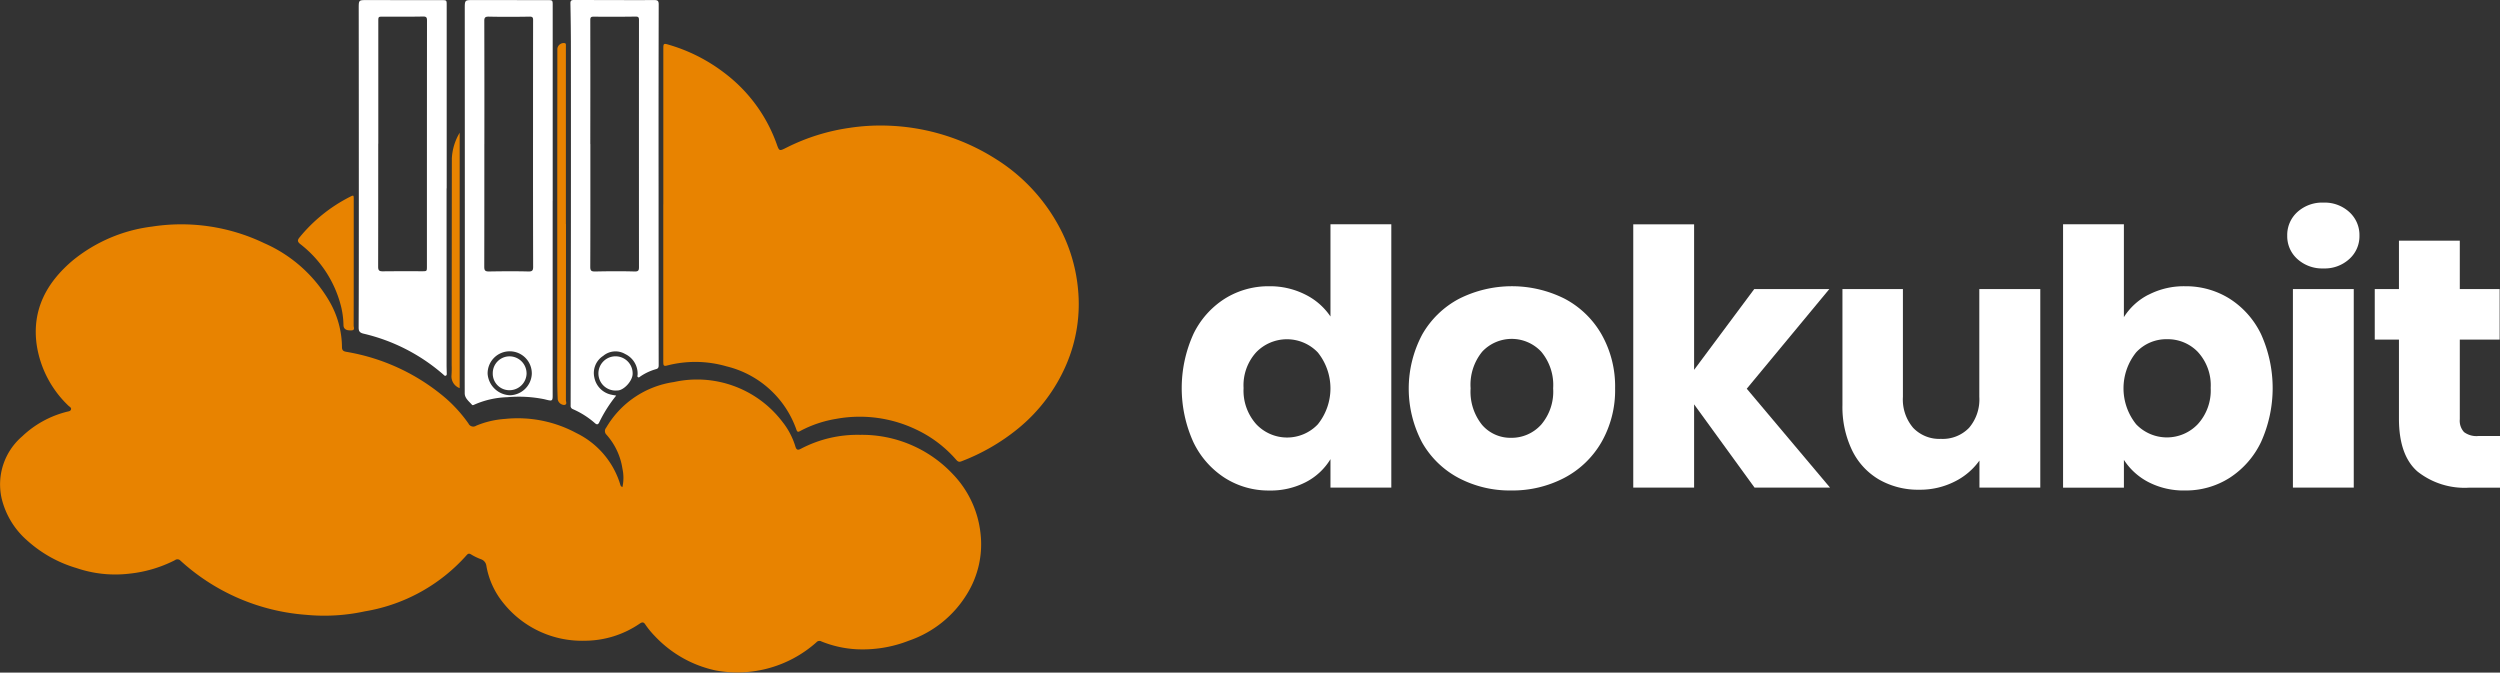 <?xml version="1.0" encoding="UTF-8"?>
<svg xmlns="http://www.w3.org/2000/svg" width="219.122" height="58.953" viewBox="0 0 219.122 58.953">
  <rect x="0" y="0" width="219.122" height="58.953" fill="#333333" stroke="none"/>
  <g transform="translate(-167 -980.5)">
    <path d="M54.556,116.254a3.793,3.793,0,0,0,0-1.613,5.764,5.764,0,0,0-1.4-2.977.443.443,0,0,1-.03-.605,8.234,8.234,0,0,1,5.943-4.01,9.4,9.4,0,0,1,9.51,3.488,6.488,6.488,0,0,1,1.135,2.16c.092.3.206.348.484.2a10.643,10.643,0,0,1,5.19-1.219,10.927,10.927,0,0,1,8.1,3.415,8.852,8.852,0,0,1,2.458,5.27,8.27,8.27,0,0,1-1.194,5.273,9.6,9.6,0,0,1-5.087,4.081,11.075,11.075,0,0,1-4.614.752A9.554,9.554,0,0,1,72,129.787a.353.353,0,0,0-.447.078,10.424,10.424,0,0,1-8.818,2.464A10.263,10.263,0,0,1,57.38,129.3a7.274,7.274,0,0,1-.818-1c-.129-.2-.254-.236-.472-.089a8.573,8.573,0,0,1-4.808,1.512,8.822,8.822,0,0,1-7.172-3.317,7.04,7.04,0,0,1-1.48-3.249.7.7,0,0,0-.485-.582,5.054,5.054,0,0,1-.857-.417c-.189-.119-.286-.055-.4.078a15.271,15.271,0,0,1-8.906,4.911,16.739,16.739,0,0,1-5.128.308,18.342,18.342,0,0,1-11.04-4.754.36.36,0,0,0-.488-.035,11.37,11.37,0,0,1-4,1.18,10.53,10.53,0,0,1-4.611-.489,11.141,11.141,0,0,1-4.368-2.452,7.071,7.071,0,0,1-2.209-3.681,5.548,5.548,0,0,1,1.813-5.419,8.777,8.777,0,0,1,3.9-2.148c.14-.037.323-.042.371-.2.053-.175-.134-.241-.233-.341a9.266,9.266,0,0,1-2.77-5.31c-.439-3.089.871-5.483,3.157-7.415a13.634,13.634,0,0,1,6.934-2.965,16.8,16.8,0,0,1,9.843,1.45A12.293,12.293,0,0,1,28.885,100a8.117,8.117,0,0,1,1.089,3.991c0,.288.138.366.381.41a17.972,17.972,0,0,1,8.677,4.037,12.343,12.343,0,0,1,2.03,2.249.462.462,0,0,0,.677.188,7.934,7.934,0,0,1,2.511-.592,10.824,10.824,0,0,1,6.266,1.237,7.4,7.4,0,0,1,3.821,4.42c.034.111.041.253.219.313" transform="translate(167 906.936)" fill="#e88300"></path>
    <path d="M275.656,32.314V18.648c0-.445.037-.461.472-.33a14.794,14.794,0,0,1,4.847,2.446,13.463,13.463,0,0,1,4.6,6.212c.246.695.237.685.915.342a17.86,17.86,0,0,1,5.475-1.712,18.1,18.1,0,0,1,3.542-.188,18.792,18.792,0,0,1,9.267,2.9,15.792,15.792,0,0,1,5.4,5.634A14.284,14.284,0,0,1,312,39.709a13.411,13.411,0,0,1-1,6.587,14.738,14.738,0,0,1-4.283,5.692,17.978,17.978,0,0,1-4.946,2.848c-.23.09-.336-.015-.462-.157a10.635,10.635,0,0,0-3.459-2.618,11.453,11.453,0,0,0-7.047-.95,10.217,10.217,0,0,0-3.149,1.063c-.145.079-.246.129-.328-.1a8.655,8.655,0,0,0-6.128-5.565,9.843,9.843,0,0,0-5.255-.062c-.205.052-.278-.008-.287-.2-.006-.125-.005-.25-.005-.375q0-6.782,0-13.563" transform="translate(-50.516 966.102)" fill="#e88300"></path>
    <path d="M200.816,17.629v16.8c0,.023,0,.046,0,.068.008.72.011.707-.708.527a11.19,11.19,0,0,0-3.263-.182,7.694,7.694,0,0,0-2.878.644c-.07.032-.165.087-.224.017-.261-.3-.634-.566-.635-1.007-.005-2.965.011-5.929.011-8.894q0-12.405-.007-24.81c0-.76,0-.76.76-.76l6.462.006c.489,0,.486,0,.485.482q0,8.554,0,17.107Zm-5.988-4.977h0c0,3.59,0,7.18-.007,10.77,0,.319.095.4.405.4,1.151-.02,2.3-.029,3.453,0,.341.008.427-.082.426-.4q-.014-5.9-.01-11.793,0-4.891.006-9.782c0-.2.017-.367-.294-.362-1.2.021-2.393.026-3.589,0-.33-.006-.4.1-.394.4q.014,5.385.006,10.77m2.258,22.016a1.962,1.962,0,0,0,1.9-1.865,1.937,1.937,0,1,0-3.873-.015,2.035,2.035,0,0,0,1.977,1.88" transform="translate(14.624 980.473)" fill="#fff"></path>
    <path d="M241.062,34.675a11.978,11.978,0,0,0-1.485,2.344c-.09.191-.2.226-.365.08a7.417,7.417,0,0,0-1.95-1.239.3.3,0,0,1-.191-.321q.015-7.683.023-15.366.006-8.007,0-16.014c0-1.294-.018-2.589-.042-3.883,0-.254.124-.276.316-.275.764,0,1.527,0,2.291.005,1.584,0,3.168.009,4.752,0,.3,0,.379.082.379.39q-.018,8.161-.011,16.321,0,7.649.009,15.3c0,.2-.056.293-.241.34a4.67,4.67,0,0,0-1.354.63c-.063.04-.125.127-.21.078-.1-.058-.042-.161-.041-.247a1.905,1.905,0,0,0-1.091-1.788,1.67,1.67,0,0,0-1.924.161,1.781,1.781,0,0,0-.778,1.9,1.909,1.909,0,0,0,1.536,1.512c.108.024.217.04.375.069M238.8,12.625h0c0,3.59.005,7.18-.009,10.771,0,.345.107.4.424.4,1.151-.023,2.3-.035,3.453,0,.347.009.393-.1.393-.391q-.007-10.822,0-21.644c0-.23-.046-.311-.3-.307q-1.829.028-3.658.007c-.246,0-.311.056-.31.3q.01,5.436,0,10.873" transform="translate(-20.055 980.5)" fill="#fff"></path>
    <path d="M156.724,16.537q0,7.734,0,15.469c0,.238.01.476.015.714,0,.09.019.193-.088.235-.089.035-.146-.039-.2-.092a16.257,16.257,0,0,0-7.034-3.6c-.3-.081-.4-.2-.4-.532.018-3.725.016-7.451.016-11.176q0-8.4-.01-16.8c0-.725,0-.724.73-.723l6.53.006c.454,0,.451,0,.451.45q0,8.025,0,16.049Zm-5.985-3.922h-.005c0,3.6,0,7.2-.008,10.8,0,.334.122.394.417.391,1.14-.013,2.28-.009,3.419-.007.44,0,.44.007.439-.443q0-1.738,0-3.477,0-9.032.007-18.064c0-.258-.062-.347-.347-.342-1.162.022-2.325.014-3.487.012-.434,0-.434-.007-.434.422v10.7" transform="translate(49.418 980.475)" fill="#fff"></path>
    <path d="M128.711,87.211c0,1.829,0,3.658-.007,5.487,0,.144.14.4-.179.416-.48.025-.709-.123-.713-.47a7.41,7.41,0,0,0-.2-1.581,9.962,9.962,0,0,0-3.593-5.519c-.257-.212-.247-.348-.06-.577a13.685,13.685,0,0,1,4.406-3.551c.341-.175.347-.17.347.206q0,2.795,0,5.589Z" transform="translate(69.293 916.344)" fill="#e88300"></path>
    <path d="M232.339,33.746q0,7.716-.007,15.432c0,.139.135.373-.133.421a.6.6,0,0,1-.584-.486c-.051-1.055-.041-2.111-.041-3.166q0-5.943,0-11.887,0-6.624.008-13.248,0-1.209,0-2.417a.565.565,0,0,1,.621-.516c.079.014.126.047.128.128s0,.159,0,.238q0,7.75,0,15.5" transform="translate(-15.731 966.396)" fill="#e88300"></path>
    <path d="M188.328,55.155V77.543a1.1,1.1,0,0,1-.715-1.144,8.744,8.744,0,0,0,.013-.884q.006-9.061.016-18.122a4.843,4.843,0,0,1,.687-2.239" transform="translate(18.962 936.978)" fill="#e88300"></path>
    <path d="M251.785,149.627c-.012.622-.8,1.475-1.361,1.446a1.5,1.5,0,1,1,1.361-1.446" transform="translate(-29.335 863.651)" fill="#fff"></path>
    <path d="M207.737,149.567a1.5,1.5,0,0,1-1.442,1.48,1.452,1.452,0,0,1-1.523-1.484,1.474,1.474,0,0,1,1.463-1.483,1.5,1.5,0,0,1,1.5,1.487" transform="translate(5.418 863.653)" fill="#fff"></path>
    <path d="M514.161,81.642a7.559,7.559,0,0,1,2.76-3.119,7.206,7.206,0,0,1,3.9-1.091,6.85,6.85,0,0,1,3.134.717,5.72,5.72,0,0,1,2.23,1.934V72h5.333V95.083h-5.333V92.588a5.436,5.436,0,0,1-2.136,2,6.7,6.7,0,0,1-3.228.748,7.13,7.13,0,0,1-3.9-1.107,7.644,7.644,0,0,1-2.76-3.15,11.482,11.482,0,0,1,0-9.434m10.915,1.59a3.748,3.748,0,0,0-5.4-.016,4.3,4.3,0,0,0-1.107,3.134,4.415,4.415,0,0,0,1.107,3.166,3.713,3.713,0,0,0,5.4.016,5.034,5.034,0,0,0,0-6.3" transform="translate(-242.571 928.157)" fill="#fff"></path>
    <path d="M623.575,117.737a7.988,7.988,0,0,1-3.212-3.119,10.1,10.1,0,0,1,.016-9.465,8.043,8.043,0,0,1,3.243-3.134,10.306,10.306,0,0,1,9.231,0,8.048,8.048,0,0,1,3.244,3.134,9.247,9.247,0,0,1,1.185,4.725,9.15,9.15,0,0,1-1.2,4.725,8.117,8.117,0,0,1-3.275,3.134,9.787,9.787,0,0,1-4.631,1.092,9.6,9.6,0,0,1-4.6-1.092m7.2-4.647a4.46,4.46,0,0,0,1.076-3.212,4.545,4.545,0,0,0-1.045-3.212,3.544,3.544,0,0,0-5.161-.016,4.577,4.577,0,0,0-1.029,3.228,4.632,4.632,0,0,0,1.013,3.212,3.28,3.28,0,0,0,2.542,1.123,3.475,3.475,0,0,0,2.6-1.123" transform="translate(-328.72 904.66)" fill="#fff"></path>
    <path d="M734.711,95.083l-5.3-7.3v7.3h-5.333V72.005h5.333V84.76l5.27-7.079h6.581l-7.235,8.732,7.3,8.67Z" transform="translate(-413.925 928.157)" fill="#fff"></path>
    <path d="M839.153,102.257v17.4H833.82v-2.37a5.858,5.858,0,0,1-2.2,1.856,6.711,6.711,0,0,1-3.072.7,6.879,6.879,0,0,1-3.524-.889,5.991,5.991,0,0,1-2.37-2.573,8.754,8.754,0,0,1-.842-3.961V102.257h5.3v9.45a3.816,3.816,0,0,0,.9,2.713,3.17,3.17,0,0,0,2.432.967,3.21,3.21,0,0,0,2.464-.967,3.819,3.819,0,0,0,.9-2.713v-9.45Z" transform="translate(-493.324 903.58)" fill="#fff"></path>
    <path d="M932.354,78.18a6.72,6.72,0,0,1,3.212-.748,7.206,7.206,0,0,1,3.9,1.091,7.565,7.565,0,0,1,2.76,3.119,11.483,11.483,0,0,1,0,9.434,7.65,7.65,0,0,1-2.76,3.15,7.13,7.13,0,0,1-3.9,1.107,6.724,6.724,0,0,1-3.212-.733,5.66,5.66,0,0,1-2.152-1.949v2.433h-5.333V72H930.2v8.14a5.485,5.485,0,0,1,2.152-1.965m4.351,5.037a3.658,3.658,0,0,0-2.729-1.138,3.6,3.6,0,0,0-2.7,1.154,5.035,5.035,0,0,0,0,6.3,3.731,3.731,0,0,0,5.411-.016,4.38,4.38,0,0,0,1.123-3.166,4.307,4.307,0,0,0-1.107-3.134" transform="translate(-577.044 928.157)" fill="#fff"></path>
    <path d="M1030.475,66.808a2.677,2.677,0,0,1-.888-2.043,2.713,2.713,0,0,1,.888-2.074,3.234,3.234,0,0,1,2.292-.827,3.191,3.191,0,0,1,2.261.827,2.714,2.714,0,0,1,.889,2.074,2.677,2.677,0,0,1-.889,2.043,3.189,3.189,0,0,1-2.261.826,3.232,3.232,0,0,1-2.292-.826m4.943,20.037h-5.333v-17.4h5.333Z" transform="translate(-662.114 936.394)" fill="#fff"></path>
    <path d="M1081.452,96.773V101.3h-2.713a6.638,6.638,0,0,1-4.522-1.419q-1.622-1.419-1.622-4.631V88.322h-2.121V83.893h2.121V79.652h5.333v4.241h3.493v4.428h-3.493v6.986a1.46,1.46,0,0,0,.374,1.123,1.824,1.824,0,0,0,1.247.343Z" transform="translate(-695.33 921.944)" fill="#fff"></path>
  </g>
</svg>
